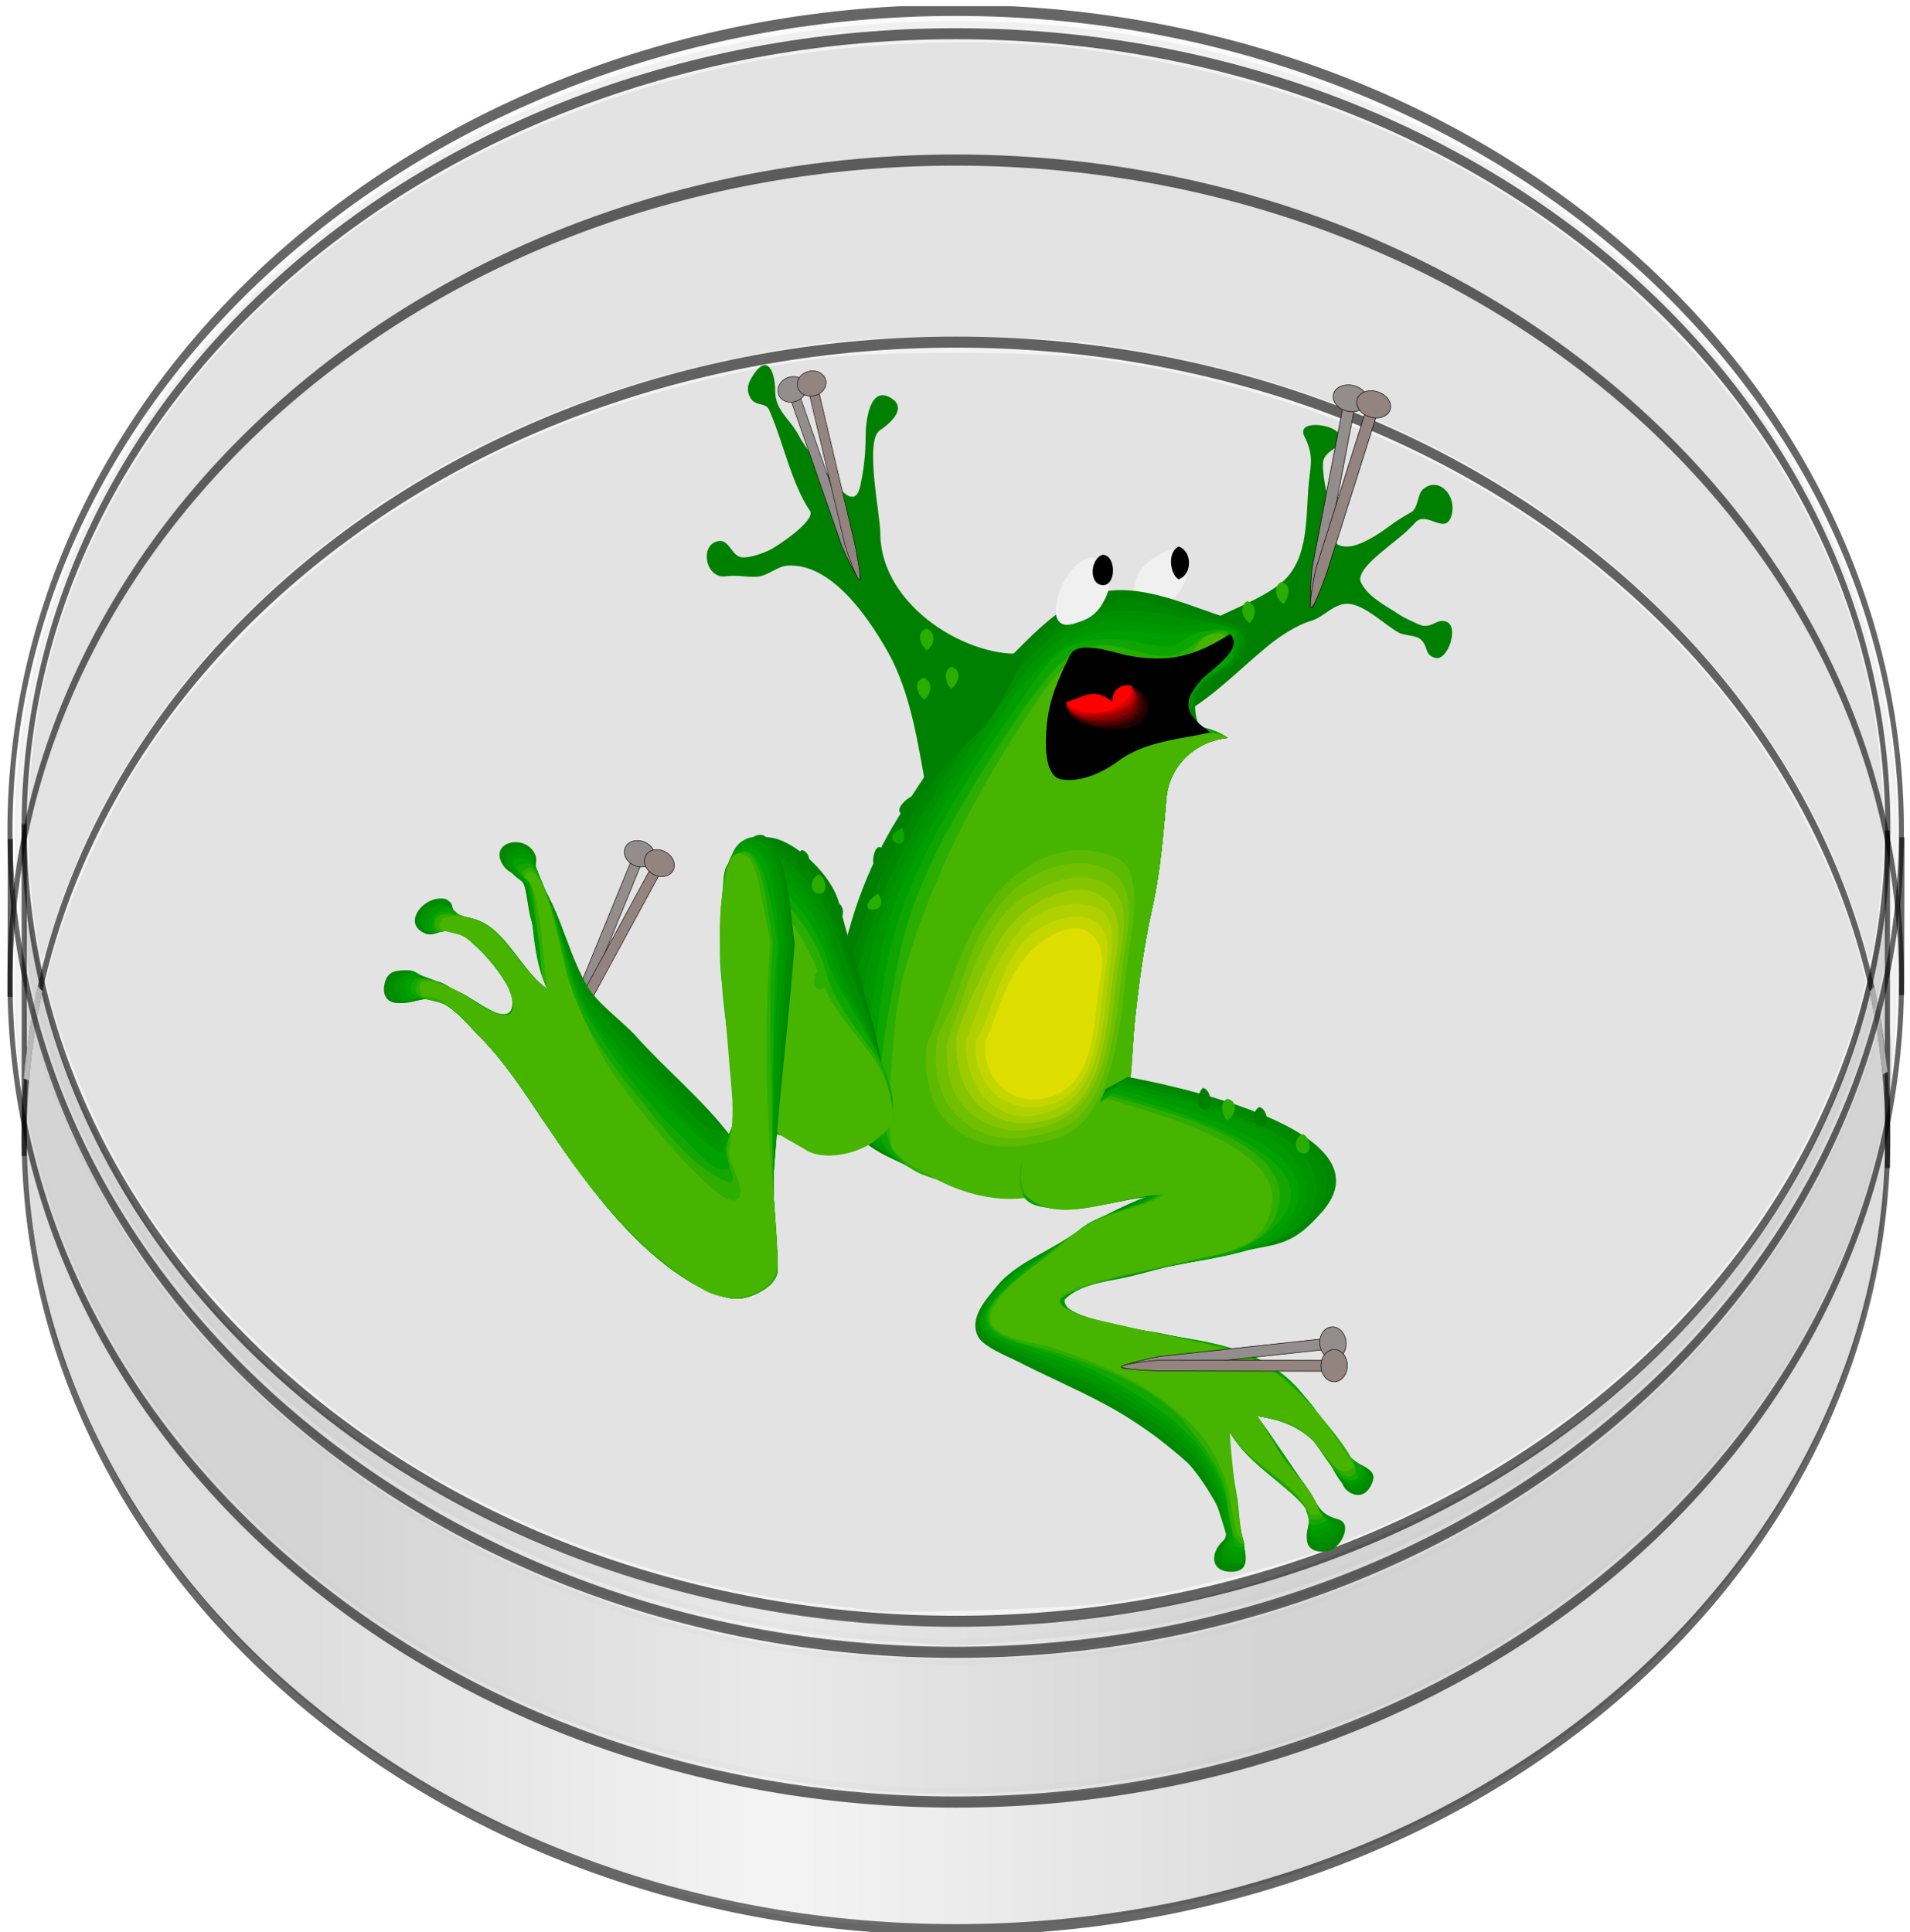 <?xml version="1.0"?><svg width="407.977" height="412.769" xmlns="http://www.w3.org/2000/svg" xmlns:xlink="http://www.w3.org/1999/xlink">
 <title>frog</title>
 <defs>
  <linearGradient id="svg_23">
   <stop stop-color="#000000" id="svg_27" offset="0"/>
   <stop stop-color="#ababab" offset="0.489" id="svg_26"/>
   <stop stop-color="#000000" id="svg_25" offset="1"/>
  </linearGradient>
  <linearGradient y2="285.304" x2="340.198" y1="285.304" x1="153.75" gradientUnits="userSpaceOnUse" id="svg_17" xlink:href="#svg_23"/>
  <symbol id="svg_28" height="174.972" width="372.139" xmlns:xlink="http://www.w3.org/1999/xlink">

   <g transform="translate(-94.162,-157.867)" id="svg_2">
    <g id="svg_3">
     <g id="svg_11">
      <path opacity="0.6" fill="none" stroke="#000000" stroke-linecap="round" stroke-linejoin="round" stroke-miterlimit="4" stroke-dashoffset="0" transform="translate(-42.547,0)" d="m505.527,260.336c0,39.766 -81.831,72.002 -182.775,72.002c-100.944,0 -182.775,-32.237 -182.775,-72.002c0,-39.766 81.831,-72.002 182.775,-72.002c100.944,0 182.775,32.237 182.775,72.002z" id="svg_21"/>
      <path opacity="0.6" fill="none" stroke="#000000" stroke-linecap="round" stroke-linejoin="round" stroke-miterlimit="4" stroke-dashoffset="0" d="m505.527,260.336c0,39.766 -81.831,72.002 -182.775,72.002c-100.944,0 -182.775,-32.237 -182.775,-72.002c0,-39.766 81.831,-72.002 182.775,-72.002c100.944,0 182.775,32.237 182.775,72.002z" id="svg_20" transform="translate(-42.547,-27.974)"/>
      <path opacity="0.6" fill="none" stroke="#000000" stroke-width="1px" id="svg_19" d="m97.447,262.161l0,-30.119"/>
      <path opacity="0.6" fill="none" stroke="#000000" stroke-width="1px" id="svg_18" d="m462.908,263.246l0,-30.621"/>
      <path opacity="0.13" fill="url(#svg_17)" id="svg_16" d="m251.218,331.394c-58.734,-3.955 -107.081,-18.118 -134.287,-39.047c-4.184,-3.218 -11.679,-10.815 -13.724,-14.279c-3.468,-5.876 -5.473,-11.922 -5.473,-17.231c0,-2.524 -0.577,-20.199 0.162,-20.938c0.225,-0.225 4.62,9.809 5.818,11.631c3.145,4.783 12.389,13.215 19.034,17.604c14.983,9.895 36.61,18.635 60.848,24.552c30.99,7.565 59.6,10.958 96.702,10.958c31.103,0 55.615,-2.586 81.651,-7.725c47.646,-9.405 80.661,-24.992 94.624,-45.386l6.187,-13.049l0.322,11.36c1.359,3.263 0.085,8.519 -0.241,12.752c-1.462,18.963 -22.767,37.489 -58.999,50.68c-21.232,7.73 -47.342,13.289 -76.323,16.482c-20.876,2.3 -54.411,3.081 -75.866,1.636l-0.434,0z"/>
      <path opacity="0.07" fill="#000000" fill-rule="nonzero" id="svg_15" d="m99.711,241.548c-3.826,-12.112 -0.136,-23.924 10.922,-34.962c21.652,-21.612 67.433,-37.473 124.865,-43.261c21.868,-2.203 49.134,-2.794 70.231,-1.522c49.032,2.958 89.856,12.405 119.475,27.647c29.069,14.959 41.528,33.368 35.425,52.343c-0.41,1.275 -0.893,2.41 -1.072,2.521c-0.18,0.111 -0.609,-0.347 -0.954,-1.018c-1.088,-2.116 -4.688,-6.671 -7.58,-9.588c-6.218,-6.275 -14.731,-12.19 -25.454,-17.69c-29.218,-14.985 -69.141,-24.312 -117.796,-27.522c-13.401,-0.884 -42.016,-0.88 -55.182,0.008c-41.352,2.788 -75.575,9.705 -103.303,20.879c-22.244,8.963 -38.586,20.287 -46.12,31.959c-1.101,1.706 -2.12,3.112 -2.265,3.125c-0.144,0.014 -0.681,-1.3 -1.192,-2.919l0,0l0,0z"/>
      <path opacity="0.07" fill="#000000" fill-rule="nonzero" id="svg_14" d="m262.996,303.367c-0.716,-0.069 -4.812,-0.309 -9.104,-0.533c-27.387,-1.433 -56.167,-5.986 -80.003,-12.656c-21.827,-6.108 -42.034,-15.25 -55.003,-24.883c-6.239,-4.633 -13.221,-12.035 -16.209,-17.181l-1.024,-1.765l1.024,-1.765c1.945,-3.349 4.933,-6.98 8.95,-10.875c7.116,-6.899 14.264,-11.685 26.327,-17.627c29.15,-14.357 68.492,-23.293 115.752,-26.29c10.209,-0.647 42.667,-0.637 53.138,0.016c55.218,3.445 101.75,15.728 129.917,34.292c9.365,6.172 17.468,14.065 20.816,20.275l1.064,1.974l-1.064,1.974c-0.585,1.086 -2.196,3.387 -3.58,5.114c-15.557,19.419 -50.977,35.201 -98.288,43.796c-12.118,2.201 -30.285,4.372 -45.706,5.461c-7.382,0.521 -43.246,1.035 -47.007,0.673l0,0l0,0z"/>
      <path fill="none" stroke="#c1c1c1" stroke-width="1px" id="svg_13" d="m97.858,255.219c0.449,-2.634 1.558,-5.757 2.678,-8.224"/>
      <path fill="none" stroke="#b3b2b2" stroke-width="1px" id="svg_12" d="m459.868,247.028c1.067,2.075 1.996,5.45 2.588,7.62"/>
     </g>
     <g id="svg_4" transform="matrix(0.995,0,0,1.014,27.884,-201.15)">
      <path opacity="0.6" fill="none" stroke="#000000" stroke-width="0.976" stroke-linecap="round" stroke-linejoin="round" stroke-miterlimit="4" stroke-dashoffset="0" transform="matrix(1.02,0,0,1.02,-75.677,162.33)" d="m505.527,260.336c0,39.766 -81.831,72.002 -182.775,72.002c-100.944,0 -182.775,-32.237 -182.775,-72.002c0,-39.766 81.831,-72.002 182.775,-72.002c100.944,0 182.775,32.237 182.775,72.002z" id="svg_10"/>
      <path opacity="0.6" fill="none" stroke="#000000" stroke-width="0.976" stroke-linecap="round" stroke-linejoin="round" stroke-miterlimit="4" stroke-dashoffset="0" transform="matrix(1.02,0,0,1.02,-75.663,175.722)" d="m505.527,260.336c0,39.766 -81.831,72.002 -182.775,72.002c-100.944,0 -182.775,-32.237 -182.775,-72.002c0,-39.766 81.831,-72.002 182.775,-72.002c100.944,0 182.775,32.237 182.775,72.002z" id="svg_9"/>
      <path opacity="0.6" fill="none" stroke="#000000" stroke-width="0.995px" id="svg_8" d="m67.107,442.672l0.078,-14.111"/>
      <path opacity="0.6" fill="none" stroke="#000000" stroke-width="0.995px" id="svg_7" d="m440.001,442.515l0.078,-14.111"/>
      <path opacity="0.05" fill="#000000" fill-rule="nonzero" stroke="#b3b2b2" stroke-width="0.995" stroke-linecap="round" stroke-linejoin="round" stroke-miterlimit="4" stroke-dashoffset="0" id="svg_6" d="m242.646,500.4c-84.214,-2.028 -155.488,-26.494 -171.227,-58.775c-11.128,-22.824 5.835,-45.765 46.674,-63.125c54.896,-23.334 143.598,-29.785 216.801,-15.766c41.536,7.954 74.279,21.927 91.324,38.972c11.782,11.781 15.431,23.552 11.132,35.902c-2.187,6.283 -5.096,10.578 -11.424,16.87c-22.448,22.319 -71.188,38.735 -131.424,44.266c-8.924,0.819 -40.027,2.175 -43.99,1.917c-0.961,-0.062 -4.501,-0.18 -7.866,-0.261l0,0z"/>
      <path opacity="0.05" fill="#000000" fill-rule="nonzero" stroke="#b3b2b2" stroke-width="0.995" stroke-linecap="round" stroke-linejoin="round" stroke-miterlimit="4" stroke-dashoffset="0" id="svg_5" d="m244.686,513.909c-3.536,-0.052 -10.667,-0.32 -15.845,-0.596c-78.635,-4.191 -142.358,-27.722 -157.326,-58.097c-2.552,-5.178 -3.426,-8.595 -3.401,-13.301l0.019,-3.692l1.103,2.654c1.874,4.512 5.229,9.065 10.767,14.608c8.426,8.435 18.464,14.945 33.035,21.424c25.041,11.134 56.251,18.787 92.328,22.64c29.622,3.163 65.92,3.166 96.27,0.009c70.7,-7.356 124.317,-30.612 136.507,-59.21l1.102,-2.584l-0.213,4.822c-0.233,5.271 -1.44,9.458 -4.103,14.237c-5.794,10.4 -17.979,20.566 -34.548,28.827c-38.15,19.018 -94.041,29.163 -155.695,28.259l0,0z"/>
     </g>
    </g>
   </g>
  </symbol>
  <symbol id="svg_38" height="792.763" width="200.901">

   <g transform="translate(-265.313,-99.087)" id="svg_31">
    <g id="svg_32">
     <path fill="#938d8d" stroke="#0e0707" stroke-width="2.033" stroke-linecap="round" stroke-linejoin="bevel" stroke-miterlimit="4" id="svg_36" d="m405.256,157.271c10.884,1.14 18.689,10.452 17.5,20.88l-65.789,576.802c-1.189,10.428 -29.193,136.374 -40.077,135.234c-10.884,-1.14 -0.405,-128.92 0.784,-139.348l65.789,-576.802c1.189,-10.428 10.909,-17.906 21.794,-16.766z"/>
     <path fill="#938d8d" stroke="#0e0707" stroke-width="1.8" stroke-linecap="round" stroke-linejoin="bevel" stroke-miterlimit="4" d="m357.625,305.286a50.7,41.793 0 1 1 -0.104,-1.878" id="svg_35" transform="matrix(1.147,0.12,-0.125,1.099,93.127,-222.775)"/>
     <path fill="#938480" stroke="#0e0707" stroke-width="2.033" stroke-linecap="round" stroke-linejoin="bevel" stroke-miterlimit="4" d="m324.039,153.058c10.949,0 19.764,8.445 19.764,18.935l0,580.235c0,10.49 -13.558,138.605 -24.507,138.605c-10.949,0 -15.02,-128.115 -15.02,-138.605l0,-580.235c0,-10.49 8.815,-18.935 19.764,-18.935z" id="svg_34"/>
     <path fill="#938480" stroke="#0e0707" stroke-width="1.8" stroke-linecap="round" stroke-linejoin="bevel" stroke-miterlimit="4" id="svg_33" d="m357.625,305.286a50.7,41.793 0 1 1 -0.104,-1.878" transform="matrix(1.154,0,0,1.105,-29.334,-192.254)"/>
    </g>
   </g>
  </symbol>
 </defs>
 <g>
  <title>Layer 1</title>
  <use x="-0.918" y="0.425" transform="matrix(1.089, 0, 0, 2.355, 2.594, 0.331)" xlink:href="#svg_28" id="svg_29"/>
  <use id="svg_50" x="4370.704" y="2157.35" transform="rotate(28.521, 130.47, 200.811) matrix(-0.057, 0, 0, 0.059, 384.257, 51.362)" xlink:href="#svg_38"/>
  <g id="g3">
   <path fill-rule="evenodd" clip-rule="evenodd" fill="#F0F0F0" stroke="#000000" stroke-width="0" stroke-linecap="square" stroke-miterlimit="10" id="path5" d="m250.196,117.327c-2.814,1.015 -6.468,3.005 -7.476,6.388c-0.65,2.182 -3.074,11.1 2.11,8.615c4.665,-2.235 13.579,-10.208 5.366,-15.003"/>
   <path fill-rule="evenodd" clip-rule="evenodd" id="path7" d="m251.762,116.743c2.943,1.017 2.942,5.992 0,7.009c-1.74,-0.92 -2.578,-5.703 0,-7.009"/>
   <path fill-rule="evenodd" clip-rule="evenodd" fill="#008000" id="path9" d="m254.897,134.849c5.729,-4.047 12.71,-5.727 18.281,-9.929c6.145,-4.635 5.752,-13.074 6.268,-20.442c0.342,-4.905 1.43,-6.842 -0.827,-11.256c-1.823,-3.566 6.055,-2.755 7.366,-0.555c1.983,3.327 -3.405,2.84 -3.405,6.576c0,3.622 1.168,7.538 1.954,11.055c0.811,3.629 -0.766,6.138 2.747,6.447c2.889,0.254 7.175,-2.623 9.461,-4.327c1.534,-1.143 3.022,-2.068 4.675,-2.993c1.565,-0.875 1.28,-3.854 2.579,-4.947c3.25,-2.731 7.047,1.189 6.132,5.278c-1.136,5.08 -5.377,-0.867 -7.815,1.86c-2.168,2.424 -4.813,4.266 -7.196,6.295c-1.256,1.069 -5.354,4.38 -4.44,6.425c1.401,3.132 5.263,4.991 7.835,6.717c1.467,0.985 3.006,1.636 4.595,2.347c2.588,1.158 3.674,-1.406 5.852,-0.594c2.784,1.037 0.256,8.468 -2.37,7.733c-2.452,-0.686 -1.387,-2.358 -3.114,-3.937c-1.047,-0.957 -3.459,-0.766 -4.721,-1.471c-3.042,-1.701 -6.955,-5.68 -10.427,-6.122c-3.263,-0.415 -5.463,2.841 -8.377,3.656c-2.79,0.78 -6.526,3.209 -8.86,5.106c-5.674,4.609 -11.015,10.182 -17.237,14.018c0.001,-5.454 -0.072,-11.648 1.046,-16.939"/>
   <path fill-rule="evenodd" clip-rule="evenodd" fill="#008000" id="path11" d="m213.632,142.442c6.4,-6.135 12.673,-13.728 21.241,-15.856c8.017,-1.991 17.447,2.088 25.246,4.759c3.26,1.117 6.791,0.899 6.791,4.965c0,3.787 -2.782,5.351 -5.726,6.998c-4.411,2.468 -7.098,5.175 -5.406,10.852c0.509,1.706 5,2.588 6.431,3.468c-6.578,0.653 -12.425,5.643 -13.058,12.849c-0.7,7.982 -1.295,15.719 -3.04,23.524c-1.762,7.881 -2.92,16.295 -3.75,24.37c-0.357,3.47 -0.369,6.85 -1.072,10.257c-0.733,3.55 -0.861,10.457 -3.126,13.17c-5.421,6.493 -10.459,12.201 -19.017,12.201c-8.041,0 -15.598,-0.816 -23.156,-4.103c-6.52,-2.836 -14.5,-5.462 -15.942,-13.852c-1.473,-8.564 -2.703,-16.739 -1.279,-25.501c2.122,-13.055 6.061,-24.444 12.836,-35.516c6.895,-11.269 14.699,-21.661 22.027,-32.586"/>
   <path fill-rule="evenodd" clip-rule="evenodd" fill="#008700" id="path13" d="m214.677,144.195c6.774,-8.84 14.273,-13.54 24.375,-16.051c4.033,-1.003 9.689,1.762 13.788,2.526c4.672,0.871 9.001,2.143 13.548,3.595c-0.759,1.543 0.012,3.045 -0.523,4.672c-1.044,3.18 -5.503,4.298 -7.834,6.425c-0.989,0.902 -3.134,2.853 -3.134,4.261c0,1.01 0.157,5.668 1.306,5.668c1.461,0 4.911,1.298 6.006,2.336c-6.578,0.653 -12.425,5.643 -13.058,12.849c-0.701,7.982 -1.295,15.719 -3.04,23.524c-1.762,7.881 -2.919,16.295 -3.75,24.37c-0.357,3.47 -0.369,6.85 -1.072,10.257c-0.733,3.55 -0.861,10.457 -3.126,13.17c-5.476,6.561 -10.334,11.875 -18.881,12.352c-7.858,0.439 -14.85,-0.453 -22.247,-3.67c-7.272,-3.162 -14.04,-5.99 -15.661,-15.055c-1.446,-8.088 -2.565,-16.342 -0.817,-24.553c5.563,-26.123 18.857,-46.41 34.122,-66.677"/>
   <path fill-rule="evenodd" clip-rule="evenodd" fill="#008F00" id="path15" d="m215.2,145.363c6.865,-6.581 11.44,-13.208 20.98,-14.541c8.451,-1.182 17.19,1.212 25.539,2.768c8.459,1.577 0.769,7.596 -2.664,10.475c-2.62,2.198 -6.564,7.194 -3.637,11.227c1.028,1.416 5.108,0.972 6.79,2.336c-6.578,0.653 -12.425,5.643 -13.058,12.849c-0.701,7.982 -1.295,15.719 -3.04,23.524c-1.762,7.881 -2.92,16.295 -3.75,24.37c-0.357,3.47 -0.369,6.85 -1.072,10.257c-0.747,3.623 -0.875,10.315 -3.088,13.17c-5.241,6.763 -9.847,11.875 -18.398,12.352c-8.215,0.459 -15.188,-0.98 -23.002,-3.894c-3.718,-1.386 -6.656,-3.206 -10.06,-5.426c-3.839,-2.504 -3.637,-5.856 -4.108,-10.252c-0.824,-7.674 -1.888,-16.059 -0.272,-23.649c5.43,-25.502 19.016,-44.957 32.84,-65.567"/>
   <path fill-rule="evenodd" clip-rule="evenodd" fill="#009600" id="path17" d="m216.244,147.115c5.761,-7.517 10.797,-13.118 19.944,-14.396c4.263,-0.596 8.281,0.09 12.473,0.872c4.418,0.823 8.629,-1.268 13.025,0.091c6.803,2.104 0.915,8.541 -3.153,10.816c-3.128,1.749 -6.436,7.032 -3.114,10.794c1.432,1.621 4.967,0.858 6.79,2.336c-6.578,0.653 -12.425,5.643 -13.058,12.849c-0.701,7.982 -1.295,15.719 -3.04,23.524c-1.762,7.881 -2.92,16.295 -3.75,24.37c-0.357,3.47 -0.369,6.85 -1.072,10.257c-0.747,3.623 -0.875,10.315 -3.088,13.17c-5.056,6.524 -9.876,12.473 -18.149,12.961c-8.258,0.486 -15.297,-1.308 -23.077,-4.378c-3.269,-1.29 -6.171,-3.162 -9.226,-5.003c-3.464,-2.086 -3.218,-6.984 -3.628,-10.654c-0.918,-8.216 -0.865,-16.308 0.525,-24.472c4.183,-24.553 18.069,-43.974 31.6,-63.138"/>
   <path fill-rule="evenodd" clip-rule="evenodd" fill="#009E00" id="path19" d="m216.766,148.283c7.215,-8.066 11.543,-13.434 22.256,-13.434c4.247,0 8.354,0.585 12.586,0.585c4.416,0 8.054,-1.723 12.691,-0.585c-0.673,1.527 -0.522,2.988 -0.522,4.672c0,2.914 -6.05,4.43 -7.719,6.295c-2.717,3.038 -3.08,7.245 -0.116,9.475c1.826,1.373 4.327,0.762 6.268,2.336c-6.578,0.653 -12.425,5.643 -13.058,12.849c-0.701,7.982 -1.295,15.719 -3.04,23.524c-1.762,7.881 -2.919,16.295 -3.75,24.37c-0.688,6.684 -0.394,18.218 -4.203,23.541c-5.29,7.395 -10.005,12.399 -18.889,12.922c-8.278,0.487 -15.334,-1.325 -23.049,-4.56c-2.876,-1.206 -6.07,-3.26 -8.24,-5.687c-3.226,-3.607 -2.495,-8.507 -2.869,-13.509c-0.629,-8.437 1.195,-17.143 2.6,-25.394c3.718,-21.824 18.038,-39.801 29.056,-57.402"/>
   <path fill-rule="evenodd" clip-rule="evenodd" fill="#0DA600" id="path21" d="m217.81,150.035c2.58,-3.366 5.337,-8.487 8.765,-10.787c4.265,-2.86 7.984,-2.647 12.825,-2.647c2.822,0 9.841,2.658 12.246,0.866c3.233,-2.411 8.537,-4.065 12.13,-2.033c-0.498,1.319 -0.449,2.811 -1.045,4.088c-1.475,3.16 -4.547,3.465 -6.79,5.841c-1.044,1.107 -4.008,9.929 -0.783,9.929c1.675,0 5.629,1.2 7.051,2.336c-6.578,0.653 -12.425,5.643 -13.058,12.849c-0.7,7.982 -1.295,15.719 -3.04,23.524c-1.762,7.881 -2.92,16.295 -3.75,24.37c-0.695,6.754 -0.426,17.961 -4.121,23.47c-1.796,2.678 -3.88,7.712 -6.673,9.078c-4.157,2.034 -7.309,3.642 -11.776,4.168c-7.975,0.939 -14.936,-1.637 -22.527,-4.29c-2.768,-0.967 -6.2,-3.136 -8.056,-5.626c-2.839,-3.811 -1.955,-9.026 -2.144,-13.888c-0.326,-8.382 0.754,-16.354 2.215,-24.522c3.711,-20.747 17.074,-40.499 28.531,-56.728"/>
   <path fill-rule="evenodd" clip-rule="evenodd" fill="#29AD00" id="path23" d="m218.333,151.787c5.298,-6.77 9.825,-15.003 18.978,-13.867c3.885,0.482 8.545,2.467 12.362,2.184c3.863,-0.286 6.143,-4.053 9.904,-5.105c3.524,-0.986 3.307,1.633 2.631,3.937c-1.02,3.48 -4.114,4.016 -6.383,6.555c-1.817,2.032 -4.483,8.105 -0.929,10.092c2.27,1.27 5.075,0.267 7.312,2.044c-6.578,0.653 -12.425,5.643 -13.058,12.849c-0.701,7.982 -1.295,15.719 -3.04,23.524c-1.762,7.881 -2.92,16.295 -3.75,24.37c-0.695,6.754 -0.426,17.961 -4.121,23.47c-1.796,2.678 -3.88,7.712 -6.673,9.078c-4.201,2.055 -7.416,3.654 -11.928,4.248c-7.672,1.01 -14.686,-1.463 -21.966,-4.007c-15.373,-5.372 -8.298,-32.09 -6.021,-44.825c3.609,-20.183 16.001,-38.342 26.681,-54.547"/>
   <path fill-rule="evenodd" clip-rule="evenodd" fill="#47B500" id="path25" d="m219.377,152.955c4.937,-7.36 9.622,-15.455 18.978,-13.13c3.995,0.992 8.115,2.617 12.207,2.617c4.478,0 4.376,-6.474 8.512,-7.009c7.938,-1.026 -1.844,8.773 -3.772,10.211c-2.47,1.841 -2.82,7.534 -0.667,9.94c1.421,1.587 5.591,0.469 7.573,2.044c-6.578,0.653 -12.425,5.643 -13.058,12.849c-0.701,7.982 -1.295,15.719 -3.04,23.524c-1.762,7.881 -2.92,16.295 -3.75,24.37c-0.722,7.022 -0.524,17.682 -4.157,23.592c-2.074,3.372 -3.723,7.68 -7.05,9.54c-4.545,2.541 -7.304,3.762 -12.306,4.421c-6.818,0.897 -14.66,-1.368 -20.68,-5.04c-1.807,-1.102 -8.039,-3.867 -8.039,-7.032c0,-4.24 -0.339,-8.654 0.021,-12.874c0.693,-8.13 1.057,-16.807 3.387,-24.622c5.922,-19.865 14.765,-36.59 25.843,-53.402"/>
   <path fill-rule="evenodd" clip-rule="evenodd" id="path27" d="m262.731,135.433c-7.749,4.947 -13.27,6.189 -21.905,4.581c-2.564,-0.478 -10.572,-3.46 -12.24,-0.103c-2.505,5.04 -4.42,9.242 -4.991,14.991c-0.304,3.062 -0.755,10.867 3.063,11.578c3.972,0.741 8.785,-1.358 12.162,-3.877c5.776,-4.306 13.307,-4.687 19.733,-6.144c-4.957,-3.464 -6.583,-6.074 -1.974,-11.225c1.78,-1.991 9.421,-6.55 6.153,-9.801"/>
   <path fill-rule="evenodd" clip-rule="evenodd" id="path29" d="m227.735,150.035c3.934,-1.216 6.17,-3.294 9.924,0c-0.267,-6.704 9.226,-2.518 7.835,2.336c-1.995,6.959 -16.893,4.163 -17.759,-2.336"/>
   <path fill-rule="evenodd" clip-rule="evenodd" fill="#240000" id="path31" d="m227.735,150.035c3.934,-1.216 6.17,-3.294 9.924,0c-0.264,-6.642 9.267,-2.659 7.312,2.336c-2.241,5.731 -16.433,3.831 -17.236,-2.336"/>
   <path fill-rule="evenodd" clip-rule="evenodd" fill="#470000" id="path33" d="m227.735,150.035c3.934,-1.216 6.17,-3.294 9.924,0c-0.226,-5.695 7.509,-3.802 6.404,1.147c-1.24,5.557 -16.662,5.189 -16.328,-1.147"/>
   <path fill-rule="evenodd" clip-rule="evenodd" fill="#6B0000" id="path35" d="m227.735,150.035c3.934,-1.216 6.17,-3.294 9.924,0c-0.209,-5.256 6.583,-4.335 5.359,1.147c-1.028,4.601 -15.258,4.35 -15.283,-1.147"/>
   <path fill-rule="evenodd" clip-rule="evenodd" fill="#910000" id="path37" d="m227.735,150.035c3.934,-1.216 6.17,-3.294 9.924,0c-0.196,-4.927 6.378,-4.458 4.962,0.292c-1.361,4.566 -14.341,4.95 -14.886,-0.292"/>
   <path fill-rule="evenodd" clip-rule="evenodd" fill="#B50000" id="path39" d="m227.735,150.035c3.934,-1.216 6.17,-3.294 9.924,0c-0.213,-5.366 6.481,-3.569 4.43,-0.13c-2.019,3.387 -13.724,5.276 -14.354,0.13"/>
   <path fill-rule="evenodd" clip-rule="evenodd" fill="#D90000" id="path41" d="m227.735,150.035c3.934,-1.216 6.17,-3.294 9.924,0c-0.177,-4.472 5.819,-4.562 4.179,-0.585c-1.508,3.656 -13.776,4.384 -14.103,0.585"/>
   <path fill-rule="evenodd" clip-rule="evenodd" fill="#FF0000" id="path43" d="m227.735,150.035c3.934,-1.216 6.17,-3.294 9.924,0c-0.109,-2.732 1.879,-4.134 4.179,-3.505c-0.321,6.249 -11.573,7.287 -14.103,3.505"/>
   <path fill-rule="evenodd" clip-rule="evenodd" fill="#F0F0F0" stroke="#000000" stroke-width="0" stroke-linecap="square" stroke-miterlimit="10" id="path45" d="m233.48,119.079c-6.167,-0.146 -12.034,16.36 -4.275,14.191c3.644,-1.019 5.439,-2.19 7.138,-5.992c1.422,-3.183 0.44,-7.181 -2.864,-8.199"/>
   <path fill-rule="evenodd" clip-rule="evenodd" fill="#008000" id="path47" d="m219.377,139.522c-12.184,1.512 -31.34,-9.922 -31.34,-25.678c0,-3.779 -3.398,-19.702 -0.114,-21.906c2.056,-1.379 6.198,-4.794 2.203,-7.027c-4.462,-2.495 -5.224,5.309 -5.224,8.296c0,3.704 -0.372,7.099 -1.179,10.708c-1.251,5.594 -5.481,-0.942 -7.177,-2.942c-2.108,-2.485 -4.405,-5.093 -5.991,-8.049c-1.915,-3.57 -4.978,-5.216 -4.978,-9.473c0,-3.858 -1.561,-7.991 -4.585,-3.483c-0.987,1.471 -1.715,2.828 -0.89,4.672c1.076,2.407 3.368,1.106 4.179,2.92c3.063,6.848 4.65,15.492 8.725,21.567c1.365,2.035 -7.11,7.706 -8.841,8.48c-1.557,0.696 -3.717,1.471 -5.397,1.471c-2.5,0 -2.847,-3.816 -5.205,-3.504c-4.229,0.56 -2.973,8.155 1.48,7.533c2.488,-0.348 4.526,0.292 6.878,0.061c2.124,-0.209 4.141,-2.196 6.268,-2.336c9.225,-0.61 17.016,10.626 21.367,18.27c5.015,8.811 6.611,20.173 8.407,30.208c2.674,-5.747 8,-9.532 12.013,-14.018c4,-4.473 6.294,-10.554 9.401,-15.77"/>
   <path fill-rule="evenodd" clip-rule="evenodd" fill="#008700" id="path49" d="m240.793,230.052c8.122,1.453 57.241,11.337 41.493,28.948c-3.841,4.296 -6.381,6.27 -11.939,7.305c-5.409,1.008 -10.76,2.083 -16.125,3.345c-4.423,1.041 -9.013,1.448 -13.373,2.748c-3.939,1.175 -11.646,2.117 -14.159,6.129c7.424,5.536 18.63,5.732 27.354,7.561c9.458,1.983 19.006,5.346 25.663,13.466c3.042,3.711 5.686,9.242 9.141,12.267c1.273,1.115 5.176,1.909 4.44,4.38c-0.754,2.532 -2.578,4.017 -4.961,2.628c-2.15,-1.253 -1.576,-3.398 -3.009,-5.322c-1.557,-2.09 -2.856,-4.27 -4.808,-5.905c-4.094,-3.433 -6.803,-4.292 -12.033,-5.127c3.646,4.966 7.041,10.278 10.642,15.314c2.665,3.726 2.326,5.541 6.682,6.759c3.417,0.955 0.351,6.215 -1.809,6.698c-2.952,0.661 -5.574,-0.224 -4.7,-4.132c0.938,-4.198 -0.491,-5.474 -3.388,-8.066c-4.583,-4.1 -9.871,-7.473 -13.172,-13.069c-0.453,6.651 1.309,15.493 2.476,22.022c0.552,3.086 2.531,7.766 -2.215,7.766c-4.589,0 -4.497,-4.155 -1.714,-6.644c2.974,-2.659 -5.64,-14.888 -7.688,-16.719c-5.559,-4.972 -11.528,-9.226 -17.943,-12.624c-6.044,-3.2 -12.283,-5.881 -18.359,-8.986c-1.898,-0.97 -7.201,-3.044 -8.357,-5.257c-2.089,-4.002 1.804,-8.038 3.873,-10.639c3.881,-4.881 10.696,-7.315 15.715,-10.681c5.022,-3.369 11.034,-6.731 16.453,-8.469c-6.825,0 -26.767,7.958 -26.638,-4.672c0.13,-12.849 14.189,-15.739 22.459,-21.026"/>
   <path fill-rule="evenodd" clip-rule="evenodd" fill="#008C00" id="path51" d="m240.27,230.636c7.626,1.854 55.156,11.919 40.448,28.365c-4.019,4.494 -6.344,5.85 -11.968,7.33c-5.203,1.368 -10.295,2.564 -15.573,3.496c-4.34,0.767 -8.546,2.121 -12.851,3.084c-4.123,0.922 -10.93,1.453 -13.637,5.618c7.424,5.536 18.63,5.732 27.354,7.561c9.458,1.983 19.006,5.346 25.663,13.466c3.138,3.829 5.725,8.853 9.141,12.267c0.877,0.877 4.691,2.36 3.918,4.088c-0.841,1.88 -2.342,3.352 -4.44,2.336c-2.957,-1.432 -4.796,-8.11 -7.817,-10.643c-4.094,-3.433 -6.803,-4.292 -12.033,-5.127c3.646,4.966 7.041,10.278 10.642,15.314c2.455,3.433 2.293,5.505 6.214,6.759c2.935,0.937 -0.083,5.07 -1.729,5.529c-2.383,0.666 -5.148,-0.075 -4.314,-3.343c1.005,-3.937 -0.69,-5.274 -3.388,-7.687c-4.583,-4.1 -9.871,-7.473 -13.172,-13.069c-0.453,6.651 1.309,15.493 2.476,22.022c0.591,3.302 2.365,7.113 -2.476,6.597c-6.287,-0.669 -0.045,-4.239 -0.638,-6.23c-2.293,-7.696 -3.616,-12.512 -9.286,-17.717c-5.506,-5.054 -11.437,-8.76 -17.798,-12.503c-5.911,-3.478 -12.357,-5.775 -18.553,-8.545c-2.955,-1.321 -6.546,-2.608 -7.389,-6.382c-0.719,-3.215 3.214,-7.54 5.088,-9.366c4.477,-4.362 10.555,-6.981 15.67,-10.514c2.744,-1.895 5.541,-2.806 8.376,-4.391c1.924,-1.076 5.185,-3.218 7.293,-3.201c-6.434,0 -27.161,7.73 -27.161,-4.125c0.002,-13.706 13.48,-15.076 21.939,-20.989"/>
   <path fill-rule="evenodd" clip-rule="evenodd" fill="#009400" id="path53" d="m239.748,231.221c7.152,1.903 14.869,3.315 21.763,6.205c6.28,2.633 16.383,5.136 19.008,12.961c5.804,17.302 -25.515,18.427 -34.494,20.789c-3.969,1.044 -7.938,2.037 -11.924,2.992c-1.854,0.445 -9.413,2.87 -6.308,5.184c5.619,4.19 14.534,4.194 21.104,5.663c7.519,1.681 15.21,2.735 21.939,7.124c7.223,4.712 11.529,10.596 16.441,18.084c1.446,2.204 6.711,3.447 4.183,6.271c-3.421,3.822 -5.115,-1.604 -6.916,-4.022c-4.914,-6.596 -8.461,-8.781 -16.067,-9.995c3.16,4.304 6.091,8.949 9.207,13.306c1.033,1.444 3.806,7.508 4.863,7.902c2.68,1 4.642,3.093 1.078,5.076c-4.637,2.58 -3.086,-2.297 -3.657,-4.674c-0.72,-2.998 -3.853,-4.849 -5.86,-6.643c-4.047,-3.621 -8.446,-6.494 -11.377,-11.462c-0.453,6.651 1.309,15.493 2.476,22.022c0.42,2.349 2.095,6.374 -1.953,6.013c-4.577,-0.408 -0.934,-4.697 -1.316,-6.619c-1.447,-7.283 -3.18,-12.759 -8.412,-17.632c-5.766,-5.371 -11.887,-9.152 -18.576,-12.893c-5.701,-3.188 -12.046,-5.202 -17.971,-7.851c-2.744,-1.227 -6.611,-2.313 -7.39,-5.798c-0.651,-2.911 2.866,-7.592 4.566,-9.366c4.116,-4.296 10.431,-7 15.262,-10.24c5.262,-3.529 11.067,-5.355 16.6,-8.451c-6.354,1.015 -27.683,7.973 -27.683,-3.541c0,-13.511 13.117,-14.609 21.415,-20.408"/>
   <path fill-rule="evenodd" clip-rule="evenodd" fill="#009900" id="path55" d="m239.226,231.805c11.47,3.375 35.554,6.533 39.813,20.832c1.057,3.548 -1.506,7.049 -3.511,9.539c-2.887,3.586 -5.588,3.869 -9.912,4.722c-7.8,1.539 -15.469,3.637 -23.264,5.175c-3.279,0.647 -6.758,1.2 -9.916,2.369c-4.197,1.553 -7.276,2.948 -2.938,6.182c4.843,3.611 15.421,3.501 21.161,4.785c7.811,1.747 14.924,3.304 21.89,7.847c6.858,4.473 11.006,11.291 15.643,18.362c1.146,1.747 6.029,2.269 2.223,4.876c-3.082,2.11 -4.831,-2.626 -6.518,-4.892c-4.63,-6.214 -8.308,-7.991 -15.42,-9.126c3.16,4.304 6.091,8.949 9.207,13.307c1.574,2.201 2.791,5.866 4.374,7.719c1.322,1.548 5.132,2.563 0.262,4.381c-3.851,1.437 -1.798,-2.766 -2.596,-4.253c-1.543,-2.876 -3.663,-4.489 -6.023,-6.552c-3.944,-3.448 -8.139,-6.3 -10.969,-11.098c-0.419,6.163 1.143,14.566 2.225,20.616c0.397,2.218 2.3,6.676 -1.179,6.252c-1.985,-0.242 -1.696,-1.332 -2.09,-2.921c-0.107,-0.432 1.107,-0.815 0.967,-1.601c-0.232,-1.298 -0.464,-2.596 -0.696,-3.894c-2.764,-15.457 -16.252,-22.997 -27.955,-28.965c-6.12,-3.121 -12.517,-5.117 -18.629,-8.156c-1.663,-0.826 -7.361,-2.591 -5.676,-5.734c1.632,-3.043 3.476,-6.6 6.139,-8.586c4.739,-3.533 9.955,-6.265 14.529,-10.103c4.698,-3.942 11.152,-4.347 16.173,-7.722c-5.222,0.834 -28.206,7.482 -28.206,-2.336c-0.001,-14.65 11.769,-14.649 20.893,-21.025"/>
   <path fill-rule="evenodd" clip-rule="evenodd" fill="#00A100" id="path57" d="m238.182,232.389c7.846,2.437 50.741,12.766 36.477,28.714c-6.607,7.388 -16.739,7.691 -25.68,9.455c-5.084,1.003 -20.401,2.211 -22.812,7.971c15.421,9.857 38.9,3.167 51.907,19.036c3.353,4.092 6.265,8.18 9.202,12.658c0.709,1.08 4.145,2.964 4.183,3.936c0.067,1.724 -2.54,2.623 -3.657,2.336c-2.343,-0.604 -5.849,-7.375 -7.835,-9.345c-3.528,-3.499 -6.824,-3.928 -11.491,-4.672c3.093,4.213 5.64,8.728 8.88,12.85c1.784,2.27 3.429,4.62 4.43,7.419c0.768,2.147 4.112,2.439 0.01,3.969c-3.158,1.178 -1.559,-2.126 -2.612,-4.089c-1.257,-2.343 -3.561,-3.867 -5.485,-5.549c-3.944,-3.448 -8.139,-6.3 -10.969,-11.098c-0.419,6.163 1.143,14.566 2.225,20.616c0.255,1.428 1.986,6.563 -1.179,4.792c-0.824,-0.461 -2.639,-1.446 -1.045,-2.336c1.135,-0.634 -0.215,-4.414 -0.445,-5.7c-2.659,-14.863 -16.487,-23.08 -27.566,-28.948c-5.614,-2.974 -11.818,-4.631 -17.693,-6.821c-2.164,-0.806 -6.984,-2.32 -7.051,-5.548c-0.058,-2.788 4.694,-6.703 5.998,-8.891c1.011,-1.697 5.29,-3.707 6.946,-4.817c2.566,-1.721 5.051,-3.427 7.446,-5.437c4.84,-4.061 11.528,-4.248 16.695,-7.722c-3.922,0 -28.728,7.277 -28.728,-1.132c0,-5.956 0.465,-11.396 5.726,-14.335c4.863,-2.717 9.579,-3.683 14.122,-7.311"/>
   <path fill-rule="evenodd" clip-rule="evenodd" fill="#14A600" id="path59" d="m237.659,233.556c7.476,1.968 48.787,12.618 35.433,27.547c-6.328,7.075 -15.581,7.424 -24.134,9.217c-4.787,1.003 -20.83,2.786 -22.79,8.209c15.756,10.071 37.659,3.561 51.498,19.036c3.641,4.072 6.564,8.011 9.611,12.658c1.001,1.527 5.672,7.084 0.004,5.687c-2.055,-0.506 -5.618,-7.08 -7.313,-8.761c-3.528,-3.499 -6.824,-3.928 -11.491,-4.672c2.785,3.793 4.692,8.166 7.835,11.682c2.56,2.863 4.41,8.803 7.313,10.513c-1.205,0.758 -2.949,1.595 -4.18,0.585c0.684,0.561 -0.762,-3.564 -0.799,-3.633c-0.73,-1.359 -2.516,-2.371 -3.64,-3.376c-4.319,-3.864 -9.156,-6.98 -12.275,-12.266c-0.419,6.163 1.143,14.566 2.225,20.616c0.547,3.057 1.758,3.916 -0.657,3.916c-1.234,0 -1.19,-5.692 -1.49,-7.203c-3.055,-15.366 -14.98,-22.739 -26.542,-29.203c-5.361,-2.998 -11.475,-4.764 -17.199,-6.685c-2.921,-0.979 -6.869,-1.581 -8.299,-4.78c-1.279,-2.859 3.964,-7.093 5.474,-8.783c3.965,-4.434 9.591,-7.165 14.122,-10.968c5.058,-4.244 11.909,-4.152 17.217,-7.722c-8.409,0 -22.146,7.361 -28.924,-0.219c-2.543,-2.845 1.039,-12.774 4.007,-14.101c5.134,-2.298 10.179,-4.214 14.993,-7.292"/>
   <path fill-rule="evenodd" clip-rule="evenodd" fill="#2EAD00" id="path61" d="m237.137,234.14c8.435,2.517 38.825,9.061 36.041,23.072c-1.863,9.377 -10.433,9.779 -17.429,11.735c-6.97,1.948 -14.102,3.067 -21.079,5.016c-0.968,0.271 -10.63,3.207 -8.122,4.81c3.959,2.53 7.854,3.172 12.336,4.227c7.053,1.66 14.184,2.895 21.236,4.584c7.384,1.769 14.015,6.034 19.326,11.974c2.179,2.436 11.641,13.119 9.924,15.186c-2.633,3.172 -6.327,-5.015 -7.854,-6.295c-4.564,-3.827 -7.208,-5.04 -13.039,-5.971c2.555,3.48 4.237,7.657 7.118,10.879c2.564,2.867 4.662,8.038 6.985,10.147c0,0.195 0,0.39 0,0.585c-1.077,0.694 -2.194,0.772 -3.134,0c0.175,0 0.348,0 0.523,0c-3.151,-7.826 -12.921,-10.792 -17.237,-18.106c-0.281,4.135 0.706,9.198 1.432,13.26c0.638,3.568 0.482,7.484 1.702,10.686c-3.421,-0.423 -3.383,-8.125 -4.069,-11.195c-1.312,-5.868 -4.871,-9.681 -8.195,-14.14c-6.157,-8.261 -19.149,-12.656 -28.014,-15.705c-3.74,-1.286 -12.561,-2.37 -14.295,-6.248c-1.903,-4.255 7.213,-10.33 9.653,-12.287c4.035,-3.236 8.078,-7.017 12.536,-9.345c4.722,-2.466 10.013,-3.207 14.626,-5.841c-8.48,0 -22.598,7.441 -29.446,-0.219c-2.564,-2.868 1.082,-12.542 3.872,-14.101c4.627,-2.586 9.85,-4.045 14.606,-6.706"/>
   <path fill-rule="evenodd" clip-rule="evenodd" fill="#47B500" id="path63" d="m236.615,234.725c8.101,2.787 37.679,9.564 34.996,23.07c-1.891,9.519 -10.664,9.92 -17.818,11.52c-7.086,1.585 -14.206,2.894 -21.185,5.021c-1.922,0.586 -8.926,2.605 -5.154,5.016c3.698,2.364 7.905,2.818 12.063,3.796c7.288,1.715 14.656,3.009 21.945,4.756c7.116,1.705 13.87,7.052 18.911,12.688c2.642,2.954 4.691,6.256 6.904,9.63c1.588,2.421 3.218,3.151 0.526,3.935c-2.739,0.799 -5.492,-4.685 -7.835,-7.009c-3.528,-3.499 -6.824,-3.928 -11.491,-4.672c2.462,3.353 4.208,7.228 6.791,10.513c2.57,3.269 5.63,6.197 6.79,10.513c-0.788,0.013 -1.828,0.171 -2.612,0c0.175,0.195 0.348,0.39 0.523,0.585c-3.151,-7.826 -12.921,-10.792 -17.237,-18.106c-0.152,2.233 2.202,22.78 2.872,22.78c-2.156,0 -2.521,-8.216 -3.395,-11.098c-1.709,-5.633 -4.308,-10.245 -8.357,-14.017c-8.893,-8.285 -18.056,-12.008 -28.99,-15.77c-2.933,-1.009 -12.616,-1.679 -13.32,-5.841c-0.646,-3.821 7.208,-10.21 9.81,-11.956c4.169,-2.798 7.831,-6.828 12.128,-9.071c4.78,-2.496 10.712,-2.789 15.148,-5.841c-8.027,0 -22.285,6.582 -28.99,0.584c-3.058,-2.736 -1.156,-12.347 2.37,-14.321c4.75,-2.656 9.771,-4.002 14.606,-6.705"/>
   <path fill-rule="evenodd" clip-rule="evenodd" fill="#008000" id="path65" d="m155.131,192.088c0,-7.559 1.287,-14.481 9.663,-13.142c5.311,0.849 12.995,8.108 14.451,14.081c3.435,14.091 8.854,27.279 10.043,41.89c0.368,4.525 -0.52,4.775 -3.665,7.705c-2.687,2.503 -5.007,4.461 -8.709,3.633c-3.118,-0.697 -5.951,-1.774 -8.867,-3.171c-1.656,-0.794 -3.492,-1.227 -5.216,-1.805c-0.633,-0.212 -0.493,-3.059 -0.657,-3.98c-1.317,-7.365 -2.685,-14.998 -3.518,-22.444c-0.453,-4.049 -0.877,-7.99 -1.696,-11.961c-0.694,-3.364 -0.438,-7.825 -1.828,-10.806"/>
   <path fill-rule="evenodd" clip-rule="evenodd" fill="#008700" id="path67" d="m155.131,192.088c0,-8.477 1.357,-13.932 10.021,-11.509c5.35,1.496 11.499,8.979 13.078,14.861c1.918,7.145 4.973,13.716 7.081,20.788c2.122,7.117 3.239,13.762 4.546,21.07c1.056,5.899 -10.473,9.537 -14.354,8.815c-2.947,-0.548 -5.561,-2.605 -8.358,-3.796c-4.709,-2.005 -4.201,-1.577 -5.223,-6.718c-1.374,-6.913 -2.428,-14.233 -3.266,-21.256c-0.472,-3.961 -0.948,-7.84 -1.696,-11.744c-0.615,-3.209 -0.46,-7.679 -1.828,-10.513"/>
   <path fill-rule="evenodd" clip-rule="evenodd" fill="#008F00" id="path69" d="m155.131,192.088c0,-8.479 2.613,-13.349 10.589,-9.528c5.133,2.46 9.969,8.885 12.026,14.633c4.762,13.309 11.105,26.501 12.278,40.931c0.368,4.532 -10.979,9.408 -14.489,8.1c-3.147,-1.173 -5.821,-2.186 -8.586,-4.248c-1.176,-0.876 -2.753,-1.261 -4.07,-1.812c-0.601,-0.252 -0.804,-3.997 -0.957,-4.855c-1.23,-6.878 -2.437,-14.015 -3.266,-20.963c-0.472,-3.961 -0.948,-7.84 -1.696,-11.744c-0.615,-3.209 -0.46,-7.68 -1.828,-10.514"/>
   <path fill-rule="evenodd" clip-rule="evenodd" fill="#009600" id="path71" d="m155.131,192.088c0,-8.703 2.749,-11.282 10.067,-7.775c4.783,2.292 10.81,10.242 12.278,15.714c1.904,7.099 4.872,13.93 8.164,20.368c1.329,2.599 7.012,16.887 4.178,19.263c-4.594,3.852 -9.828,8.422 -15.883,6.164c-2.901,-1.082 -5.626,-2.562 -8.357,-4.088c-3.749,-2.096 -3.029,-3.56 -3.908,-7.982c-1.333,-6.709 -2.39,-13.901 -3.153,-20.724c-0.671,-6.006 -0.831,-15.652 -3.385,-20.94"/>
   <path fill-rule="evenodd" clip-rule="evenodd" fill="#009E00" id="path73" d="m155.131,192.088c0,-3.694 -0.455,-6.922 2.979,-8.459c1.883,-0.842 6.338,0.771 7.738,2.337c4.637,5.184 9.558,10.632 11.482,17.803c1.85,6.896 6.066,12.399 8.928,18.798c1.982,4.431 6.405,15.079 2.541,18.439c-5.595,4.865 -10.062,6.412 -16.987,3.83c-2.747,-1.024 -5.582,-2.899 -8.063,-4.563c-1.888,-1.266 -1.924,-5.923 -2.35,-8.469c-1.063,-6.342 -2.12,-12.816 -2.883,-19.21c-0.705,-5.91 -0.882,-15.322 -3.386,-20.507"/>
   <path fill-rule="evenodd" clip-rule="evenodd" fill="#0DA600" id="path75" d="m155.131,192.088c0,-8.269 5.839,-9.24 10.872,-3.613c4.418,4.941 8.977,10.232 10.805,17.046c2.011,7.499 19.871,28.634 11.992,35.485c-5.377,4.676 -10.682,6.822 -17.233,3.681c-2.322,-1.113 -5.06,-2.321 -7.033,-4.122c-2.654,-2.422 -2.296,-4.658 -3.057,-8.912c-1.12,-6.259 -2.206,-12.733 -2.96,-19.058c-0.706,-5.91 -0.882,-15.322 -3.386,-20.507"/>
   <path fill-rule="evenodd" clip-rule="evenodd" fill="#29AD00" id="path77" d="m155.131,192.088c0,-8.667 5.95,-6.78 10.35,-1.86c4.418,4.942 8.976,10.232 10.805,17.046c1.677,6.249 6.075,11.891 9.789,16.873c2.165,2.904 3.138,5.899 3.945,9.508c1.074,4.803 1.742,5.816 -1.698,8.807c-4.6,4 -10.665,5.396 -16.195,2.745c-2.776,-1.331 -6.051,-2.633 -8.116,-5.224c-1.898,-2.381 -1.832,-4.843 -2.534,-8.371c-1.227,-6.177 -2.212,-12.744 -2.96,-19.015c-0.704,-5.912 -0.881,-15.324 -3.385,-20.509"/>
   <path fill-rule="evenodd" clip-rule="evenodd" fill="#47B500" id="path79" d="m155.131,192.088c-1.245,-10.2 7.76,-2.42 10.707,0.876c4.569,5.11 7.559,11.062 10.166,17.619c2.298,5.78 7.072,10.381 10.466,15.381c1.865,2.746 2.926,4.839 3.656,8.176c1.211,5.535 1.184,5.72 -2.724,9.12c-3.531,3.071 -11.213,5.006 -15.416,2.32c-2.447,-1.564 -5.469,-2.794 -7.455,-5.013c-2.483,-2.774 -2.357,-5.585 -3.057,-9.497c-1.12,-6.26 -2.206,-12.733 -2.96,-19.058c-0.687,-5.757 -0.947,-14.875 -3.385,-19.924"/>
   <path fill-rule="evenodd" clip-rule="evenodd" fill="#008700" id="path81" d="m169.757,201.433c-1.19,15.961 -3.195,31.779 -4.384,47.732c-0.571,7.654 0.728,14.634 0.728,22.064c0,3.415 -5.084,5.812 -7.835,6.133c-3.3,0.385 -7.705,-1.676 -10.593,-3.397c-13.012,-7.759 -23.23,-22.111 -31.97,-35.14c-3.908,-5.826 -7.979,-12.044 -12.804,-16.949c-2.222,-2.258 -4.729,-5.291 -7.313,-7.009c-4.428,-2.946 -5.954,-0.585 -10.447,-0.585c-2.265,0 -3.589,-1.471 -2.999,-4.11c0.664,-2.967 2.667,-2.899 5.121,-2.899c2.036,0 3.459,2.336 5.694,2.336c1.735,0 3.779,1.915 5.398,2.639c2.724,1.218 10.049,7.819 11.337,2.618c0.948,-3.828 -4.962,-10.046 -7.199,-12.046c-1.155,-1.034 -3.962,-4.005 -5.338,-4.308c-2.058,-0.453 -4.37,1.784 -6.423,0.866c-5.736,-2.567 1.561,-9.691 5.378,-6.706c0.926,0.724 0.251,2.794 1.616,3.012c1.169,0.187 2.509,0.17 3.575,0.766c1.85,1.034 4.185,2.033 5.664,3.687c3.092,3.458 6.328,8.763 10.039,11.226c-1.934,-4.621 -2.06,-9.829 -3.494,-14.639c-0.67,-2.247 -0.83,-4.695 -1.343,-6.994c-0.682,-3.051 -3.414,-2.717 -4.836,-5.105c-2.96,-4.967 5.206,-6.683 7.061,-1.882c0.445,1.151 -0.326,2.88 0,4.088c0.263,0.977 1.323,1.882 1.812,2.793c1.287,2.399 2.454,4.834 3.441,7.408c1.727,4.503 3.168,8.802 5.439,13.034c2.313,4.311 7.571,7.701 10.92,11.445c6.511,7.28 14.299,13.508 20.175,21.391c3.296,-3.355 0.134,-18.884 -0.523,-23.655c-1.162,-8.439 -1.045,-15.83 -1.045,-24.217c0,-2.375 -0.647,-8.457 0.793,-10.296c1.24,-1.584 5.828,-8.604 8.413,-5.714c5.092,5.692 4.722,14.902 5.944,22.415"/>
   <path fill-rule="evenodd" clip-rule="evenodd" fill="#008C00" id="path83" d="m169.234,201.433c-1.186,15.907 -2.674,31.803 -3.862,47.732c-0.571,7.654 0.728,14.634 0.728,22.064c0,3.415 -5.084,5.812 -7.835,6.133c-3.3,0.385 -7.705,-1.676 -10.593,-3.397c-13.012,-7.759 -23.23,-22.111 -31.97,-35.14c-3.908,-5.826 -7.979,-12.044 -12.804,-16.949c-2.222,-2.258 -4.729,-5.291 -7.313,-7.009c-4.418,-2.939 -5.835,-0.585 -10.292,-0.585c-3.764,0 -2.606,-7.962 2.979,-6.425c3.981,1.096 8.24,3.135 12.014,5.256c1.681,0.945 10.397,7.311 9.267,0.995c-0.886,-4.947 -4.521,-9.015 -7.961,-12.092c-1.013,-0.906 -3.302,-3.189 -4.44,-3.505c-2.166,-0.601 -4.81,0.677 -7.158,0.152c-3.841,-0.86 4.578,-10.283 6.384,-5.235c1.252,3.501 8.47,4.344 11.482,7.712c2.847,3.185 5.722,7.953 9.141,10.222c-1.887,-4.51 -2.327,-9.772 -3.053,-14.639c-0.339,-2.277 -1.273,-4.707 -1.784,-6.994c-0.594,-2.655 -2.55,-2.437 -3.792,-4.521c-3.345,-5.612 6.016,-5.713 6.016,-1.335c0,5.139 4.072,10.193 5.582,15.259c3.115,10.448 9.025,17.471 16.317,24.602c3.269,3.197 6.048,6.985 9.344,10.145c3.336,3.197 7.652,5.352 10.543,9.021c3.5,-4.561 -0.105,-17.408 -0.853,-22.845c-1.131,-8.218 -0.714,-15.754 -0.714,-23.902c0,-4.602 0.441,-19.939 8.358,-16.916c4.717,1.8 5.521,17.598 6.269,22.194"/>
   <path fill-rule="evenodd" clip-rule="evenodd" fill="#009400" id="path85" d="m168.189,201.433c-1.184,15.89 -1.635,31.881 -2.817,47.732c-0.571,7.654 0.728,14.634 0.728,22.064c0,3.415 -5.084,5.812 -7.835,6.133c-3.3,0.385 -7.705,-1.676 -10.593,-3.397c-13.012,-7.759 -23.23,-22.111 -31.97,-35.14c-3.908,-5.826 -7.979,-12.044 -12.804,-16.949c-2.222,-2.258 -4.729,-5.291 -7.313,-7.009c-0.651,-0.433 -3.932,-2.38 -4.701,-2.337c-2.173,0.121 -2.808,2.641 -5.223,1.168c-4.319,-2.634 0.694,-7.477 4.44,-4.964c3.13,2.099 7.525,2.148 10.727,4.834c3.001,2.518 9.718,6.091 8.473,-0.865c-0.816,-4.562 -5.547,-8.752 -8.607,-11.489c-0.6,-0.536 -3.309,-2.731 -3.89,-2.658c-1.084,0.135 -5.518,1.382 -6.442,-0.043c-1.97,-3.041 4.437,-8.183 6.519,-3.526c0.57,1.275 4.096,1.284 5.494,2.065c2.037,1.138 3.871,2.285 5.484,4.088c2.847,3.185 5.722,7.953 9.141,10.222c-1.741,-4.16 -2.203,-8.944 -2.873,-13.434c-0.347,-2.326 -0.442,-5.455 -1.306,-7.593c-1.095,-2.709 -2.584,-2.289 -3.927,-4.542c-1.357,-2.277 -0.387,-4.443 2.361,-4.218c3.437,0.281 2.237,3.131 3.134,5.257c2.039,4.836 4.183,8.867 5.746,14.018c1.281,4.22 3.176,9.976 5.941,13.068c3.009,3.365 5.93,7.05 8.761,10.611c3.391,4.265 7.266,7.89 11.104,11.645c1.4,1.37 2.779,3.011 4.374,4.081c1.944,1.304 4.069,1.178 5.861,2.647c3.194,-4.785 0.222,-16.031 -0.58,-21.415c-1.258,-8.44 -1.583,-16.267 -0.987,-24.727c0.294,-4.174 -0.389,-20.769 7.835,-16.939c5.01,2.335 5.354,16.785 5.747,21.613"/>
   <path fill-rule="evenodd" clip-rule="evenodd" fill="#009900" id="path87" d="m167.667,201.433c-1.177,15.787 -2.611,31.897 -2.611,47.732c0,7.498 1.045,14.757 1.045,22.064c0,3.415 -5.084,5.812 -7.835,6.133c-3.3,0.385 -7.705,-1.676 -10.593,-3.397c-13.012,-7.759 -23.23,-22.111 -31.97,-35.14c-3.908,-5.826 -7.979,-12.044 -12.804,-16.949c-2.222,-2.258 -4.729,-5.291 -7.313,-7.009c-0.862,-0.573 -3.682,-2.233 -4.701,-2.337c-1.25,-0.127 -4.009,2.716 -4.962,0.585c-0.959,-2.146 -0.911,-3.604 0.899,-4.954c2.001,-1.491 2.967,0.866 4.585,1.449c3.856,1.392 7.194,3.332 10.969,5.257c3.659,1.866 8.588,3.786 6.79,-2.921c-1.135,-4.234 -5.541,-8.111 -8.471,-10.732c-0.662,-0.591 -3.311,-2.734 -3.976,-2.641c-1.014,0.142 -4.948,1.276 -5.833,-0.061c-0.828,-1.248 1.22,-4.153 2.089,-4.672c3.082,-1.84 3.01,1.566 4.75,1.843c9.553,1.525 11.909,10.789 19.277,15.679c-3.387,-6.044 -3.025,-15.871 -4.566,-22.757c-0.392,-1.754 -6.418,-4.298 -1.441,-6.154c2.871,-1.071 4.277,5.186 5.207,7.265c3.109,6.951 4.253,14.769 7.329,21.647c3.16,7.067 9.679,13.452 14.662,19.023c1.9,2.123 13.339,15.957 15.894,13.101c1.487,-1.661 2.458,-0.174 3.134,-3.504c0.297,-1.464 -0.38,-3.747 -0.523,-5.256c-0.412,-4.365 -0.721,-8.732 -1.022,-13.107c-0.509,-7.391 -2.791,-15.224 -1.455,-22.694c0.882,-4.932 -1.333,-18.517 6.152,-18.517c5.492,-0.002 6.521,16.26 7.294,21.025"/>
   <path fill-rule="evenodd" clip-rule="evenodd" fill="#00A100" id="path89" d="m166.623,201.433c-1.177,15.787 -1.567,31.887 -1.567,47.732c0,7.498 1.045,14.757 1.045,22.064c0,3.415 -5.084,5.812 -7.835,6.133c-3.3,0.385 -7.705,-1.676 -10.593,-3.397c-13.012,-7.759 -23.23,-22.111 -31.97,-35.14c-3.908,-5.826 -7.979,-12.044 -12.804,-16.949c-2.222,-2.258 -4.729,-5.291 -7.313,-7.009c-0.959,-0.638 -3.575,-2.147 -4.701,-2.337c-1.764,-0.298 -2.895,2.57 -4.178,-0.584c-3.254,-7.994 14.905,2.578 16.347,3.223c0.79,0.353 4.848,2.475 5.591,2.034c1.563,-0.926 0.934,-4.489 0.278,-5.713c-2.19,-4.082 -4.905,-7.305 -8.226,-10.276c-0.761,-0.681 -3.313,-2.738 -4.113,-2.61c-1.478,0.236 -4.757,1.317 -5.175,-1.26c-0.157,-0.97 2.889,-3.433 3.656,-3.504c2.085,-0.193 2.14,1.664 4.179,2.044c8.459,1.575 11.166,11.103 17.759,15.478c-1.765,-2.744 -1.361,-7.605 -1.954,-10.925c-0.706,-3.946 -1.215,-7.923 -2.089,-11.833c-0.04,-0.179 -6.674,-5.214 -1.18,-5.278c2.495,-0.029 4.532,6.631 5.501,8.798c3.062,6.849 3.694,14.866 7.035,21.574c3.633,7.293 9.17,13.173 14.401,19.023c1.346,1.505 15.894,16.069 15.894,13.079c0,-3.133 2.759,-4.91 2.35,-9.032c-0.391,-3.931 -0.694,-7.87 -0.989,-11.811c-0.613,-8.229 -1.884,-16.102 -1.884,-24.401c0,-4.549 -0.752,-18.964 5.224,-19.566c6.312,-0.636 6.5,15.894 7.313,20.443"/>
   <path fill-rule="evenodd" clip-rule="evenodd" fill="#14A600" id="path91" d="m166.101,201.433c-1.187,15.923 -1.045,31.76 -1.045,47.732c0,7.498 1.045,14.757 1.045,22.064c0,3.415 -5.084,5.812 -7.835,6.133c-3.3,0.385 -7.705,-1.676 -10.593,-3.397c-13.012,-7.759 -23.23,-22.111 -31.97,-35.14c-3.908,-5.826 -7.979,-12.044 -12.804,-16.949c-2.222,-2.258 -4.729,-5.291 -7.313,-7.009c-2.076,-1.381 -7.835,-1.298 -7.835,-3.505c0,-7.072 13.866,3.165 16.56,4.37c0.603,0.27 3.844,1.761 4.333,1.471c1.563,-0.926 0.934,-4.489 0.278,-5.713c-2.19,-4.082 -4.905,-7.305 -8.226,-10.276c-0.694,-0.621 -2.773,-2.469 -3.542,-2.702c-0.934,-0.283 -4.701,1.717 -4.701,-0.584c0,-5.549 5.643,-2.258 7.868,-1.843c7.673,1.429 10.681,11.295 16.682,15.277c-1.765,-2.744 -1.361,-7.605 -1.954,-10.925c-0.706,-3.946 -1.215,-7.923 -2.089,-11.833c-0.223,-0.999 -5.481,-4.11 -0.136,-4.11c1.775,0 4.035,7.022 4.701,8.761c2.767,7.219 3.369,15.235 7.035,22.067c3.894,7.257 8.642,13.511 13.721,19.76c2.103,2.588 4.556,4.96 6.928,7.236c1.396,1.34 6.907,7.601 8.879,7.592c2.705,-0.012 1.907,-1.403 1.413,-3.612c-0.473,-2.115 0.513,-2.113 0.759,-4.035c0.543,-4.26 0.471,-8.327 0.124,-12.604c-0.634,-7.812 -2.295,-15.562 -2.295,-23.447c0,-3.773 0.523,-7.467 0.523,-11.183c0,-2.577 -0.628,-8.342 0.849,-10.407c7.444,-10.408 9.62,11.09 10.643,16.811"/>
   <path fill-rule="evenodd" clip-rule="evenodd" fill="#2EAD00" id="path93" d="m165.055,201.433c-1.187,15.927 0,31.814 0,47.732c0,7.498 1.045,14.757 1.045,22.064c0,3.415 -5.084,5.812 -7.835,6.133c-3.3,0.385 -7.705,-1.676 -10.593,-3.397c-13.012,-7.759 -23.23,-22.111 -31.97,-35.14c-3.908,-5.826 -7.979,-12.044 -12.804,-16.949c-2.222,-2.258 -4.729,-5.291 -7.313,-7.009c-1.987,-1.322 -6.79,-1.186 -6.79,-3.505c0,-6.349 13.442,3.443 15.515,4.37c0.603,0.27 3.844,1.761 4.333,1.471c1.563,-0.926 0.934,-4.489 0.278,-5.713c-2.19,-4.082 -4.905,-7.305 -8.226,-10.276c-0.736,-0.658 -2.719,-2.418 -3.542,-2.702c-0.744,-0.257 -3.831,1.511 -4.179,-0.585c-0.717,-4.318 6.094,-2.076 7.345,-1.843c7.673,1.429 10.681,11.295 16.682,15.277c-1.765,-2.744 -1.361,-7.605 -1.954,-10.925c-0.711,-3.97 -0.686,-7.892 -1.567,-11.833c-0.479,-2.146 -3.91,-1.417 -0.658,-3.234c1.549,-0.866 4.272,6.469 4.701,7.885c2.208,7.278 2.961,15.983 6.268,22.779c3.265,6.708 8.435,13.382 13.058,18.982c4.725,5.724 9.772,12.763 16.096,16.3c6.364,3.558 2.345,-1.767 2.185,-5.495c-0.06,-1.411 1.203,-4.335 1.383,-5.948c0.262,-2.346 0.184,-4.688 0.184,-7.053c0,-7.373 -1.621,-15 -2.35,-22.336c-0.642,-6.46 -1.012,-15.626 0.397,-21.924c1.187,-5.308 4.666,-10.211 7.429,-2.487c1.745,4.876 1.966,10.227 2.884,15.36"/>
   <path fill-rule="evenodd" clip-rule="evenodd" fill="#47B500" id="path95" d="m164.533,201.433c-1.099,14.744 -1.07,30.613 0.029,45.362c0.538,7.224 1.284,14.744 1.539,21.806c0.312,8.649 -9.937,10.428 -15.889,6.878c-12.642,-7.538 -22.986,-19.476 -31.577,-32.284c-4.171,-6.219 -8.329,-13.039 -13.24,-18.528c-2.76,-3.084 -11.079,-13.558 -15.031,-11.552c-3.789,-7.285 8.352,-1.318 10.466,0.455c1.748,1.467 9.738,6.204 8.725,0.541c-0.773,-4.321 -3.716,-8.065 -6.655,-10.924c-1.41,-1.372 -2.924,-2.768 -4.702,-3.505c-0.394,-0.164 -4.118,-0.936 -4.178,-1.168c-0.925,-3.553 4.012,-2.854 5.224,-2.628c8.459,1.575 11.166,11.103 17.759,15.478c-1.123,-4.687 -1.188,-22.921 -5.224,-23.947c3.566,-5.264 6.57,9.773 7.196,11.876c1.061,3.559 1.585,7.3 2.757,10.795c1.289,3.842 2.709,6.816 4.294,10.36c3.555,7.949 8.502,14.087 13.889,20.574c1.893,2.28 14.157,16.948 17.306,15.315c2.938,-1.523 -1.781,-7.668 -1.484,-9.984c0.571,-4.473 0.978,-8.533 0.576,-13.032c-0.679,-7.609 -1.208,-15.232 -1.964,-22.833c-0.642,-6.46 -1.012,-15.626 0.397,-21.924c0.557,-2.489 0.947,-7.864 4.566,-5.819c2.214,1.251 2.976,7.471 3.501,9.822c0.656,2.94 1.188,5.893 1.72,8.867"/>
   <path fill-rule="evenodd" clip-rule="evenodd" id="path97" d="m235.571,118.496c3.099,0.228 2.834,7.36 -0.523,6.425c-2.521,-0.703 -2.005,-5.71 0.523,-6.425"/>
   <path fill-rule="evenodd" clip-rule="evenodd" fill="#47B500" id="path99" d="m195.872,223.044c-1.703,19.045 13.818,26.875 28.669,21.766c14.279,-4.913 15.831,-27.337 17.383,-41.232c0.534,-4.782 4.14,-20.816 -2.524,-23.3c-7.866,-2.931 -14.626,-1.516 -21.794,2.856c-12.603,7.687 -15.813,26.695 -21.733,39.911"/>
   <path fill-rule="evenodd" clip-rule="evenodd" fill="#5CBA00" id="path101" d="m197.963,223.044c-0.712,7.157 0.733,14.658 6.79,18.69c6.726,4.478 13.402,3.554 20.694,1.516c13,-3.635 14.026,-26.914 15.445,-38.547c0.632,-5.177 3.997,-18.783 -2.623,-21.558c-7.034,-2.949 -14.201,-1.51 -20.459,3.103c-11.354,8.369 -14.126,24.009 -19.848,36.796"/>
   <path fill-rule="evenodd" clip-rule="evenodd" fill="#70BF00" id="path103" d="m200.051,223.044c-0.775,6.936 0.974,13.387 6.676,17.212c6.143,4.121 12.078,3.299 18.824,1.241c11.94,-3.643 12.899,-24.641 14.314,-35.715c0.85,-6.65 3.749,-16.681 -3.492,-20.151c-5.557,-2.663 -13.094,-0.763 -18.038,2.953c-4.859,3.651 -8.725,9.527 -10.998,15.457c-1.264,3.297 -2.334,6.674 -3.598,9.971c-0.979,2.55 -3.674,6.515 -3.687,9.032"/>
   <path fill-rule="evenodd" clip-rule="evenodd" fill="#85C400" id="path105" d="m202.141,223.044c0,6.398 0.809,11.546 5.747,15.186c5.038,3.714 9.996,4.013 15.842,2.231c13.314,-4.059 13.321,-20.882 15.112,-33.57c0.812,-5.756 3.443,-15.257 -2.991,-18.34c-5.804,-2.781 -11.4,-0.174 -16.705,2.791c-9.593,5.365 -13.087,21.758 -17.005,31.702"/>
   <path fill-rule="evenodd" clip-rule="evenodd" fill="#9CCC00" id="path107" d="m204.23,223.044c0,13.389 10.14,19.779 21.241,15.64c10.976,-4.092 10.88,-21.374 12.526,-31.803c1.041,-6.593 2.438,-13.757 -4.549,-16.363c-4.535,-1.691 -11.063,1.238 -14.632,4.23c-4.608,3.864 -6.623,8.15 -9.118,13.729c-1.485,3.321 -5.525,11.018 -5.468,14.566"/>
   <path fill-rule="evenodd" clip-rule="evenodd" fill="#B0D100" id="path109" d="m206.319,222.46c0,12.066 8.399,19.037 18.9,14.634c9.897,-4.15 10.386,-17.864 11.528,-28.079c0.514,-4.597 2.606,-13.182 -2.743,-15.174c-4.678,-1.744 -10.802,-0.327 -14.529,3.245c-6.89,6.605 -9.655,16.36 -13.155,25.375"/>
   <path fill-rule="evenodd" clip-rule="evenodd" fill="#C4D600" id="path111" d="m208.409,222.46c-0.552,9.974 7.077,15.981 15.573,13.606c9.916,-2.771 10.613,-15.084 11.588,-24.704c0.417,-4.119 2.582,-10.804 -1.045,-14.018c-3.583,-3.175 -10.339,-0.769 -13.58,1.752c-7.366,5.73 -8.009,15.588 -12.536,23.363"/>
   <path fill-rule="evenodd" clip-rule="evenodd" fill="#DEDE00" id="path113" d="m210.498,222.46c-0.794,8.875 6.433,14.217 13.823,11.853c9.042,-2.891 9.067,-13.522 10.249,-22.11c0.693,-5.033 2.327,-10.612 -2.638,-13.388c-3.235,-1.809 -8.592,1.36 -11.046,3.646c-5.617,5.233 -7.379,12.972 -10.388,19.999"/>
   <path fill-rule="evenodd" clip-rule="evenodd" fill="#008000" id="path115" d="m195.35,169.894c0.49,1.273 -0.211,5.247 -2.611,4.088c-2.053,-0.991 1.273,-3.847 2.611,-4.088"/>
   <path fill-rule="evenodd" clip-rule="evenodd" fill="#008000" id="path117" d="m188.038,180.991c0.847,0.789 0.396,3.505 -1.305,3.505c-0.618,0 0.009,-4.03 1.305,-3.505"/>
   <path fill-rule="evenodd" clip-rule="evenodd" fill="#29AD00" id="path119" d="m187.516,190.919c3.395,4.769 -6.471,4.371 0,0"/>
   <path fill-rule="evenodd" clip-rule="evenodd" fill="#29AD00" id="path121" d="m197.44,144.779c1.761,0.925 1.67,3.253 0,4.672c-1.737,-1.219 -2.385,-4.076 0,-4.672"/>
   <path fill-rule="evenodd" clip-rule="evenodd" fill="#29AD00" id="path123" d="m266.388,128.425c2.08,0.52 2.045,3.342 0.523,4.672c-1.751,-1.228 -2.129,-3.751 -0.523,-4.672"/>
   <path fill-rule="evenodd" clip-rule="evenodd" fill="#29AD00" id="path125" d="m273.7,124.336c2.332,0.634 1.588,3.187 0.523,4.673c-1.639,-0.797 -2.447,-3.837 -0.523,-4.673"/>
   <path fill-rule="evenodd" clip-rule="evenodd" fill="#29AD00" id="path127" d="m278.401,242.319c1.424,0.595 2.071,4.232 0,4.088c-2.28,-0.159 -1.955,-4.021 0,-4.088"/>
   <path fill-rule="evenodd" clip-rule="evenodd" fill="#29AD00" id="path129" d="m262.209,234.725c2.386,0.596 1.737,3.454 0,4.672c-1.38,-1.205 -1.714,-3.988 0,-4.672"/>
   <path fill-rule="evenodd" clip-rule="evenodd" fill="#29AD00" id="path131" d="m197.963,134.265c1.939,0.737 1.874,3.461 0,4.672c-1.727,-1.608 -2.156,-3.941 0,-4.672"/>
   <path fill-rule="evenodd" clip-rule="evenodd" fill="#29AD00" id="path133" d="m203.186,142.442c2.385,0.597 1.737,3.455 0,4.673c-1.381,-1.205 -1.714,-3.989 0,-4.673"/>
   <path fill-rule="evenodd" clip-rule="evenodd" fill="#29AD00" id="path135" d="m174.979,186.832c1.426,0.595 2.072,4.233 0,4.088c-2.259,-0.159 -1.935,-3.605 0,-4.088"/>
   <path fill-rule="evenodd" clip-rule="evenodd" fill="#29AD00" id="path137" d="m174.979,207.273c1.897,0.485 2.292,4.089 0,4.089c-1.527,0 -1.352,-3.495 0,-4.089"/>
   <path fill-rule="evenodd" clip-rule="evenodd" fill="#008000" id="path139" d="m171.323,181.575c1.897,0.474 2.283,4.089 0,4.089c-1.507,0 -1.37,-3.493 0,-4.089"/>
   <path fill-rule="evenodd" clip-rule="evenodd" fill="#008000" id="path141" d="m268.999,236.477c1.759,0.45 2.212,4.05 0.523,4.088c-2.103,0.047 -2.01,-3.435 -0.523,-4.088"/>
   <path fill-rule="evenodd" clip-rule="evenodd" fill="#008000" id="path143" d="m256.986,232.389c1.83,0.457 2.176,4.621 0.523,4.672c-2.302,0.071 -1.72,-3.923 -0.523,-4.672"/>
   <path fill-rule="evenodd" clip-rule="evenodd" fill="#008000" id="path145" d="m178.636,192.672c1.94,0.736 1.875,3.461 0,4.672c-1.38,-1.205 -1.714,-3.989 0,-4.672"/>
   <path fill-rule="evenodd" clip-rule="evenodd" fill="#0DA600" id="path147" d="m192.739,176.902c2.296,6.056 -5.894,2.425 0,0"/>
  </g>
  <use id="svg_49" x="1866.508" y="3711.122" transform="rotate(90.134, 263.74, 290.134) matrix(-0.059, 0, 0, 0.061, 378.921, 39.64)" xlink:href="#svg_38"/>
  <use x="1464.875" y="550.222" transform="rotate(17.55, 285.053, 106.431) matrix(-0.063, 0, 0, 0.061, 383.023, 48.356)" xlink:href="#svg_38" id="svg_40"/>
  <use id="svg_47" x="3508.956" y="450.284" transform="rotate(-13.291, 175.74, 102.134) matrix(-0.053, 0, 0, 0.058, 367.209, 53.076)" xlink:href="#svg_38"/>
 </g>
</svg>